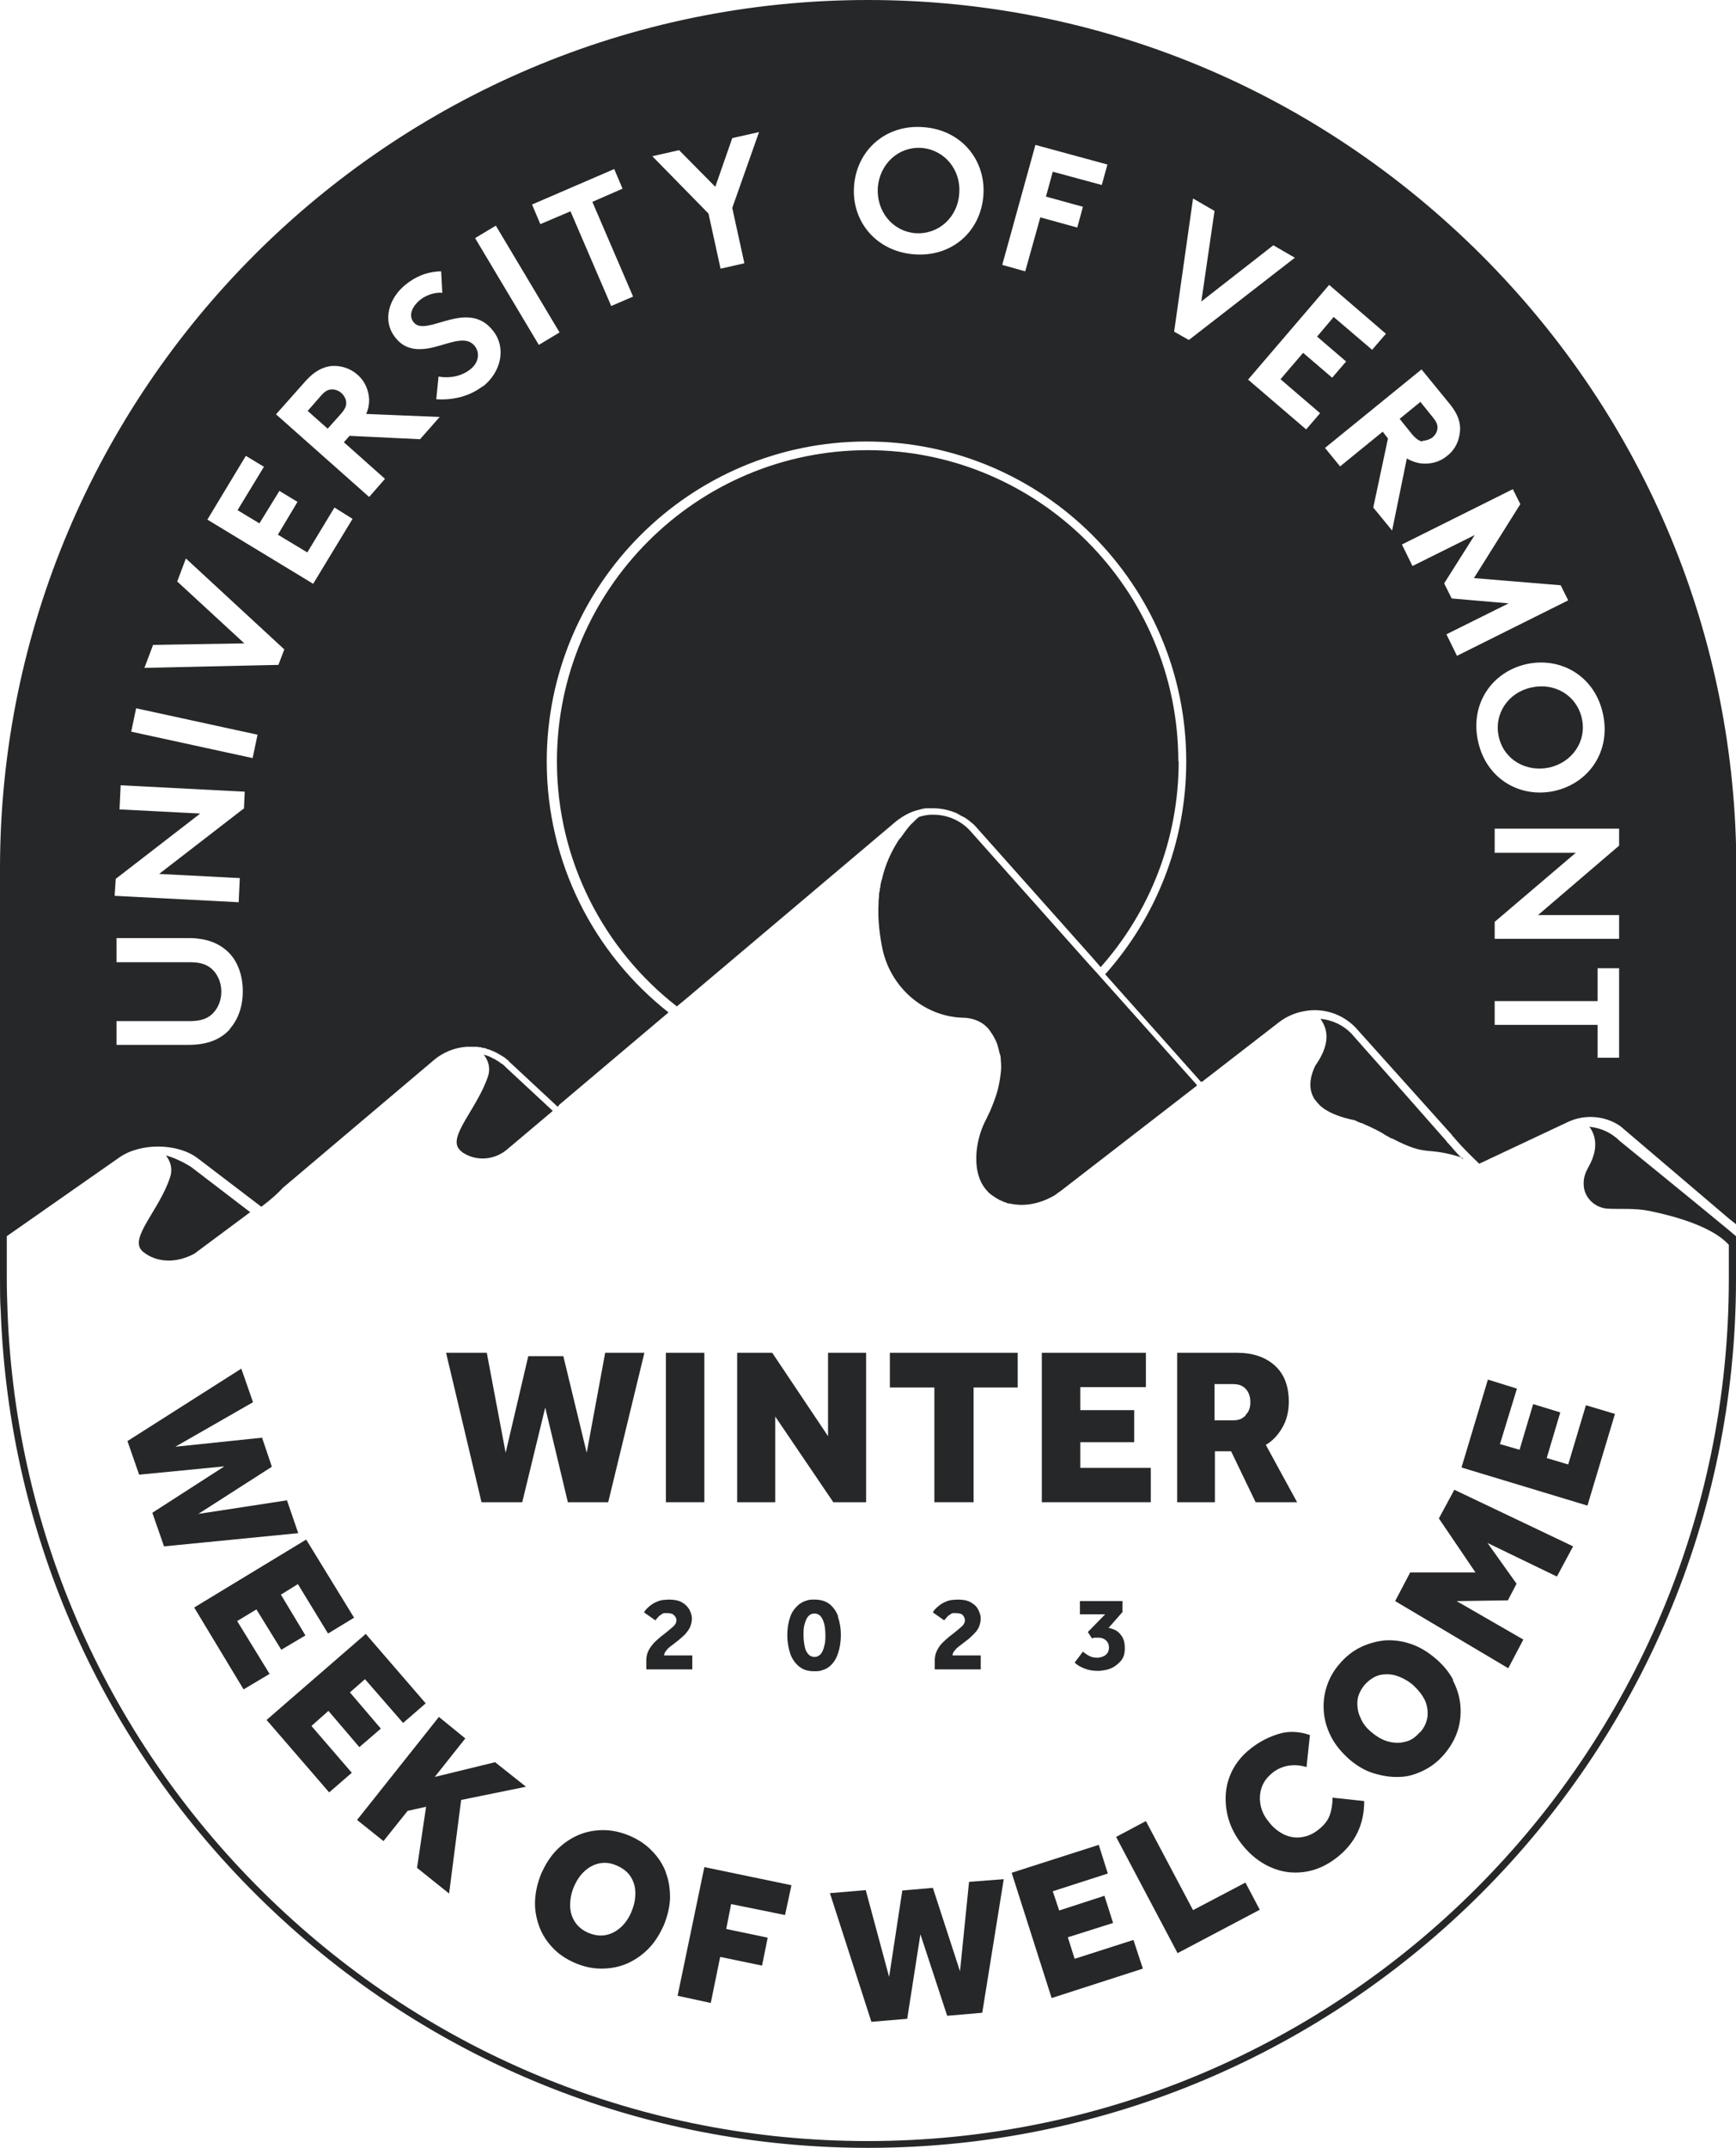 <?xml version="1.0" encoding="UTF-8"?><svg id="Layer_1" xmlns="http://www.w3.org/2000/svg" viewBox="0 0 46.04 56.92"><defs><style>.cls-1{fill:#262728;stroke-width:0px;}</style></defs><path class="cls-1" d="M24.24,21.76s-.03.03-.05.05h0s.03-.03.05-.05Z"/><rect class="cls-1" x="17.66" y="35.85" width="1.02" height="3.96"/><path class="cls-1" d="M18.36,43.88v.36h-1.22v-.24c0-.09.02-.18.06-.26s.09-.14.15-.21c.06-.06.13-.12.19-.17.07-.05.13-.1.19-.15.06-.05.11-.09.15-.13.04-.05.06-.09.06-.14s-.02-.09-.06-.13c-.03-.04-.09-.06-.18-.06-.03,0-.05,0-.08,0-.03,0-.05.01-.07.03-.04.02-.08.05-.1.08-.03.03-.05.06-.07.08l-.3-.21c.03-.06.08-.11.14-.16.06-.05.13-.1.22-.13.04-.02.09-.03.14-.04.05,0,.1-.01.16-.01.13,0,.25.02.34.07.09.05.15.11.2.19.04.08.07.16.07.24s-.02.16-.05.23c-.03.07-.08.13-.13.19-.06.06-.12.11-.18.16-.06.05-.12.09-.18.14-.06.04-.1.08-.14.13s-.05.08-.06.13h.75Z"/><path class="cls-1" d="M26.01,43.88v.36h-1.22v-.24c0-.09.02-.18.06-.26.04-.08.08-.14.15-.21.06-.06.13-.12.19-.17.07-.05.13-.1.19-.15.06-.05.11-.09.15-.13.04-.05.06-.09.06-.14s-.02-.09-.05-.13c-.03-.04-.09-.06-.18-.06-.03,0-.05,0-.08,0-.03,0-.05.01-.07.03-.04.02-.08.05-.1.08-.03.03-.05.06-.07.08l-.3-.21c.03-.06.08-.11.14-.16.06-.05.13-.1.22-.13.04-.02.09-.03.14-.04.05,0,.11-.01.16-.01.14,0,.25.02.34.07.09.05.16.11.2.19.04.08.07.16.07.24s-.02.16-.05.23c-.03.07-.08.13-.14.19-.06.06-.11.11-.18.16-.06.05-.12.09-.18.14-.06.04-.1.08-.14.13-.04.04-.05.08-.06.13h.75Z"/><polygon class="cls-1" points="17.09 35.85 16.13 39.81 15.06 39.81 14.46 37.3 13.85 39.81 12.77 39.81 11.83 35.85 12.91 35.85 13.41 38.5 14.01 35.94 14.94 35.94 15.56 38.5 16.05 35.85 17.09 35.85"/><path class="cls-1" d="M29.83,43.69c0,.13-.03.24-.1.32s-.15.15-.26.2c-.05.02-.11.04-.17.05-.06.01-.12.02-.18.02-.13,0-.25-.02-.35-.06-.11-.04-.2-.09-.27-.16l.22-.29c.06.05.12.09.18.12.06.03.13.04.2.04.03,0,.05,0,.08-.01.05-.01.1-.03.14-.06.06-.05.09-.11.09-.2,0-.07-.02-.13-.07-.18-.05-.05-.12-.08-.21-.08-.03,0-.07,0-.1,0-.03,0-.06.02-.07.02l-.11-.17.46-.47h-.67v-.35h1.13v.29l-.37.42c.14.03.25.08.32.18.08.09.11.21.11.35Z"/><polygon class="cls-1" points="30.52 38.9 30.52 39.81 27.63 39.81 27.63 35.85 30.39 35.85 30.39 36.76 28.65 36.76 28.65 37.37 30.08 37.37 30.08 38.22 28.65 38.22 28.65 38.9 30.52 38.9"/><polygon class="cls-1" points="26.99 35.85 26.99 36.77 25.82 36.77 25.82 39.81 24.78 39.81 24.78 36.77 23.6 36.77 23.6 35.85 26.99 35.85"/><path class="cls-1" d="M31.89,28.66l2.03-1.57c.17-.13.36-.22.56-.27.13-.03.25-.05.38-.05.4,0,.78.15,1.08.45l2.56,2.85.02.03s0,.01.02.02c.08.1.32.37.69.72l2.36-1.11c.45-.21,1-.16,1.39.12l2.88,2.45.19.15v-9.42c0-6.13-2.4-11.91-6.76-16.27C34.92,2.4,29.15,0,23.02,0,10.33,0,0,10.33,0,23.02v10.88c0,.3,0,.58.02.86.22,5.96,2.71,11.53,7.02,15.69,4.32,4.17,9.99,6.47,15.98,6.47,12.69,0,23.02-10.33,23.02-23.02v-1.14l-.19-.16c-.71-.59-2.89-2.36-2.89-2.36h0c-.22-.22-.5-.35-.81-.38h0c.05.06.09.14.12.23.08.25.03.54-.15.85-.07.13-.12.26-.12.4v.04c0,.34.28.62.62.65.33.02.73-.02,1.12.06,1.46.3,1.94.71,2.11.9v.91c0,12.59-10.24,22.84-22.84,22.84-5.94,0-11.57-2.28-15.85-6.42C2.89,46.19.42,40.67.2,34.76c-.01-.29-.02-.57-.02-.86v-1.14l2.99-2.09c.56-.39,1.55-.38,2.08.03l1.68,1.28c.39-.29.57-.5.57-.5l4.01-3.39c.25-.21.56-.33.87-.35h.06s.05,0,.08,0,.05,0,.07,0h0s.08,0,.12.01c.03,0,.06,0,.08.02.01,0,.03,0,.04,0,.03,0,.06.02.09.03.11.03.22.08.32.14.03.02.07.04.1.06.02.01.05.03.07.05,0,0,0,0,0,0,.02.01.03.03.05.04.01,0,.03.02.03.03.01.01.02.02.02.02l1.28,1.19h0s0,0,0,0l.05-.06h0s2.89-2.44,2.89-2.44c-1.97-1.55-3.23-3.96-3.23-6.65,0-4.68,3.8-8.48,8.48-8.48s8.48,3.8,8.48,8.48c0,2.16-.81,4.14-2.15,5.64l2.54,2.85ZM6.1,27.27c-.24.27-.59.42-1.1.42h-1.91v-.63h1.96c.3,0,.48-.08.61-.22.13-.14.21-.34.21-.56s-.08-.42-.21-.56c-.13-.14-.31-.22-.61-.22h-1.96v-.64h1.91c.5,0,.85.15,1.1.42.23.25.34.62.34.99s-.11.73-.34.99ZM6.46,21.43l-2.24,1.73,2.14.11-.03.64-3.29-.17.03-.45,2.24-1.73-2.14-.11.03-.64,3.29.17-.02.45ZM6.7,20.09l-3.22-.7.13-.62,3.22.7-.13.62ZM7.38,17.62l-3.55.08.23-.61,2.42-.04-1.78-1.64.23-.61,2.61,2.41-.16.42ZM8.32,15.48l-2.82-1.71,1.02-1.69.48.29-.7,1.15.58.35.53-.86.48.29-.52.87.78.47.72-1.19.48.3-1.05,1.73ZM11.14,11.64l-1.87-.09-.15.17,1.09.97-.42.48-2.47-2.19.8-.9c.23-.25.44-.35.66-.38.24-.02.5.05.7.23.2.17.3.42.31.66,0,.13-.02.25-.08.38l1.95.08-.52.59ZM12.81,10.23c-.35.27-.78.38-1.24.35l.06-.6c.28.05.6,0,.84-.19.22-.17.27-.43.12-.62-.26-.33-.78,0-1.28.07-.3.04-.6,0-.83-.3-.36-.46-.15-1.06.28-1.4.26-.21.56-.34.94-.35l.03.57c-.18-.02-.41.05-.58.18-.19.15-.34.4-.18.6.33.42,1.43-.65,2.11.23.36.46.2,1.1-.27,1.47ZM14.29,9.14l-1.69-2.83.55-.33,1.69,2.83-.55.33ZM16.21,8.11l-1.08-2.51-.8.34-.22-.52,2.18-.94.22.52-.8.35,1.08,2.51-.58.25ZM42.94,28.03h-.57v-.87h-2.73v-.63h2.73v-.87h.57v2.38ZM42.94,22.41l-2.15,1.84h2.15v.63h-3.3v-.45l2.15-1.83h-2.15v-.64h3.3v.45ZM42.51,18.91c.22.99-.36,1.84-1.28,2.05-.91.2-1.81-.31-2.03-1.31-.22-.99.36-1.84,1.28-2.05.91-.2,1.81.31,2.03,1.31ZM40.12,12.96l.2.4-1.23,1.96,2.3.19.2.4-2.95,1.47-.28-.57,1.65-.82-1.51-.13-.2-.4.81-1.28-1.65.82-.28-.57,2.95-1.47ZM38.46,10.72c.21.26.28.49.26.71-.02.25-.13.49-.34.65-.2.17-.46.23-.71.2-.12-.02-.24-.06-.36-.13l-.39,1.91-.5-.61.39-1.83-.14-.18-1.13.92-.4-.49,2.56-2.08.76.93ZM36.76,8.84l-.37.43-1.02-.87-.44.52.77.66-.37.43-.77-.66-.6.7,1.05.9-.37.43-1.54-1.32,2.15-2.51,1.5,1.29ZM19.73,6.98l-.62.14-.32-1.46-1.49-1.52.71-.16.96.97.45-1.29.71-.16-.71,2.01.32,1.46ZM24.24,6.74c-1.01-.08-1.66-.88-1.59-1.81.07-.94.83-1.64,1.84-1.56,1.01.07,1.66.88,1.59,1.81-.07.94-.82,1.64-1.84,1.56ZM29.21,4.9l-1.29-.35-.18.66.98.27-.15.55-.98-.27-.4,1.43-.61-.17.88-3.18,1.91.52-.15.54ZM31.14,8.78l.5-3.52.57.33-.35,2.4,1.91-1.49.57.33-2.81,2.18-.39-.22Z"/><path class="cls-1" d="M38.78,30.68c-1-.32-.88,0-1.86-.51,0,0,0,0-.01,0,0,0,0,0-.01,0-.04-.02-.08-.05-.14-.08-.02,0-.03-.02-.05-.03,0,0,0,0,0,0-.03-.02-.07-.04-.1-.06h0c-.1-.05-.19-.1-.28-.14s-.16-.07-.22-.1c0,0-.01,0-.02,0-.05-.02-.1-.04-.13-.06-.02,0-.03-.01-.04-.02h0s-.02,0-.02,0h0s-.01,0-.01,0c-.33-.07-.59-.17-.78-.3-.04-.03-.08-.06-.11-.09h0c-.05-.05-.09-.1-.13-.15-.03-.04-.04-.07-.06-.11-.16-.36.06-.76.08-.8.26-.37.35-.71.25-1-.03-.08-.07-.16-.12-.23h0c.31.03.59.16.81.38h0l1.41,1.59,1.12,1.27s0,0,.02.03c0,0,0,.01.02.02l.16.18h0s.05.06.07.08c.05.05.11.12.18.18Z"/><path class="cls-1" d="M31.73,28.78l-3.61,2.79s-.08.05-.11.08c-.04.03-.08.05-.12.07-.24.13-.52.21-.79.21h-.02c-.11,0-.23-.02-.34-.04-.03,0-.06-.02-.08-.03,0,0,0,0,0,0-.03,0-.06-.02-.08-.03-.06-.02-.11-.05-.16-.08-.03-.02-.06-.04-.09-.06-.06-.04-.11-.08-.15-.13-.27-.29-.31-.7-.28-1.05.03-.3.12-.6.26-.86.03-.07.07-.14.1-.21.06-.14.11-.27.15-.39.04-.12.07-.24.09-.35.02-.09.03-.18.04-.26.02-.13.01-.26,0-.37,0-.06-.01-.11-.03-.16h0c-.02-.09-.04-.16-.06-.23-.03-.09-.08-.18-.12-.25-.03-.04-.06-.09-.08-.12-.16-.22-.42-.33-.69-.34-.02,0-.03,0-.04,0-1.04-.04-1.91-.82-2.12-1.84-.09-.44-.12-.84-.1-1.19,0-.05,0-.1.01-.15,0-.06,0-.12.02-.18,0-.04.01-.08.02-.12,0-.02,0-.05.01-.07,0-.04.02-.08.03-.12.09-.4.25-.73.42-1,.02-.03.04-.07.07-.09.04-.06.09-.12.13-.18.02-.03.04-.05.06-.08.03-.03.05-.06.07-.08.02-.03.04-.04.06-.06.02-.02.03-.03.05-.05.04-.04.08-.08.12-.11.15-.05.29-.06.33-.06h.05c.38,0,.75.16,1,.45l3.11,3.49.21.23.16.18,2.51,2.81v.02Z"/><path class="cls-1" d="M14.66,29.44l-1.21,1.02c-.27.23-.64.3-.96.19-.07-.02-.14-.06-.21-.1-.02-.02-.04-.03-.06-.05,0,0-.02-.02-.03-.03-.33-.34.46-1.08.75-1.94.08-.24,0-.44-.11-.58.08.02.16.05.23.09.03.01.05.03.08.04.04.03.09.05.12.08.02.01.03.03.05.03.06.04.09.08.09.08l1.26,1.17h0Z"/><path class="cls-1" d="M8.8,10.32c-.08,0-.17.03-.29.17l-.35.4.53.47.35-.39c.12-.14.15-.22.14-.31,0-.08-.05-.17-.12-.24-.08-.07-.17-.1-.25-.1Z"/><path class="cls-1" d="M41.09,20.34c.61-.14,1-.7.86-1.31-.14-.61-.73-.95-1.34-.81-.61.13-1,.7-.86,1.31.14.61.73.94,1.34.81Z"/><path class="cls-1" d="M37.73,11.68c.08,0,.18-.03.25-.08.08-.06.13-.15.14-.23.01-.08,0-.17-.12-.31l-.33-.41-.55.45.33.41c.12.14.2.18.28.19Z"/><path class="cls-1" d="M23.28,4.97c-.04.62.38,1.16,1,1.21.62.04,1.12-.43,1.16-1.05.05-.62-.38-1.16-1-1.21-.62-.04-1.11.43-1.16,1.05Z"/><path class="cls-1" d="M31.26,20.17c0,2.09-.78,4.01-2.07,5.46l-.19-.22-3.11-3.49s-.06-.07-.09-.09c-.02-.02-.03-.03-.05-.04-.03-.03-.07-.06-.1-.08-.04-.03-.09-.06-.14-.08h0s-.09-.05-.14-.08c-.19-.08-.4-.13-.62-.13h-.03s-.08,0-.13,0c-.03,0-.06,0-.09.01-.04,0-.08.02-.13.03-.22.05-.42.16-.61.31l-5.59,4.72-.22.18c-1.93-1.5-3.18-3.86-3.18-6.49,0-4.55,3.7-8.25,8.24-8.25s8.24,3.7,8.24,8.25Z"/><polygon class="cls-1" points="7.91 40.63 4.35 40.98 4.04 40.09 5.95 38.86 3.69 39.08 3.38 38.19 6.4 36.27 6.71 37.16 4.65 38.34 6.95 38.1 7.21 38.87 5.26 40.12 7.61 39.76 7.91 40.63"/><polygon class="cls-1" points="7.9 41.98 7.45 42.26 8.1 43.34 7.46 43.72 6.8 42.65 6.29 42.96 7.15 44.36 6.46 44.77 5.15 42.6 8.12 40.8 9.39 42.87 8.7 43.29 7.9 41.98"/><polygon class="cls-1" points="9.68 44.5 9.28 44.85 10.1 45.81 9.53 46.3 8.71 45.34 8.26 45.74 9.33 46.98 8.73 47.5 7.07 45.58 9.7 43.3 11.29 45.14 10.69 45.66 9.68 44.5"/><polygon class="cls-1" points="13.95 47.35 12.23 47.7 11.91 50.18 11.06 49.5 11.3 47.88 10.81 47.99 10.17 48.79 9.47 48.23 11.64 45.5 12.34 46.07 11.53 47.09 13.13 46.7 13.95 47.35"/><path class="cls-1" d="M17.66,49.62c-.08-.21-.2-.4-.37-.57-.16-.17-.36-.3-.59-.4-.24-.1-.47-.15-.7-.15-.23,0-.45.04-.66.13-.21.09-.4.22-.57.39-.17.17-.3.38-.41.62-.1.24-.16.49-.17.73s.03.46.11.68c.08.22.2.4.36.57.16.17.36.3.59.4.23.1.47.15.7.15s.46-.04.67-.13c.21-.09.4-.22.57-.39.17-.17.3-.38.41-.62.1-.24.16-.48.17-.73,0-.24-.03-.46-.11-.67ZM16.75,50.66c-.07.16-.16.3-.28.41-.12.11-.25.18-.4.21-.15.03-.3.01-.47-.06-.16-.07-.28-.17-.36-.3-.08-.13-.12-.27-.12-.43s.03-.32.1-.49c.07-.16.16-.3.28-.41.12-.11.25-.18.4-.21.15-.03.3-.01.46.06.16.07.29.17.37.3.08.13.12.27.12.43,0,.16-.03.32-.1.48Z"/><polygon class="cls-1" points="19.39 50.46 19.26 51.12 20.36 51.35 20.21 52.09 19.1 51.86 18.85 53.08 17.97 52.89 18.68 49.48 20.99 49.96 20.82 50.75 19.39 50.46"/><polygon class="cls-1" points="26.62 49.8 26.05 53.34 25.12 53.42 24.41 51.26 24.06 53.5 23.11 53.58 22.01 50.17 22.96 50.09 23.58 52.39 23.93 50.1 24.74 50.03 25.46 52.24 25.7 49.87 26.62 49.8"/><polygon class="cls-1" points="30.31 52.17 27.89 52.95 26.83 49.63 29.14 48.89 29.38 49.65 27.92 50.12 28.09 50.63 29.29 50.24 29.52 50.96 28.32 51.34 28.5 51.91 30.06 51.41 30.31 52.17"/><polygon class="cls-1" points="33.41 50.61 31.23 51.76 29.6 48.68 30.39 48.26 31.64 50.62 33.03 49.89 33.41 50.61"/><path class="cls-1" d="M36.18,47.73c0,.62-.24,1.12-.73,1.5-.27.21-.56.34-.87.38-.31.04-.6,0-.89-.13-.29-.13-.54-.33-.76-.61-.22-.28-.35-.58-.4-.89-.05-.31-.03-.61.08-.9s.3-.54.57-.75c.23-.18.47-.3.73-.38.26-.08.54-.07.83.03l-.09.85c-.16-.05-.31-.06-.46-.04-.15.02-.3.08-.43.18-.15.12-.25.25-.3.4-.05.15-.06.3-.03.46.03.16.1.31.22.45.11.15.24.25.39.33.15.07.3.1.46.08.16-.02.31-.08.45-.19.16-.12.26-.25.31-.38.05-.13.08-.3.08-.48l.84.09Z"/><path class="cls-1" d="M38.54,44.52c-.11-.21-.27-.4-.47-.57-.2-.17-.41-.3-.64-.38-.23-.08-.45-.11-.68-.1-.23.02-.45.08-.66.18-.21.1-.4.25-.56.44-.17.19-.28.4-.35.62-.07.22-.09.45-.07.67.02.23.09.45.2.66.11.21.27.4.47.58.2.17.41.3.64.37s.45.11.68.1c.23,0,.45-.07.65-.17.21-.1.4-.25.56-.44.16-.19.28-.4.35-.62.07-.22.09-.45.07-.67-.02-.23-.09-.45-.2-.66ZM37.65,45.91c-.11.13-.24.22-.39.25-.15.04-.3.03-.45-.01-.15-.04-.3-.13-.43-.24-.14-.11-.24-.24-.3-.39-.07-.14-.09-.3-.08-.44.01-.15.08-.29.19-.43.12-.13.25-.22.4-.26.14-.03.3-.03.45.02.15.05.3.13.43.24.13.12.24.25.31.39.07.14.09.29.08.44-.02.15-.08.3-.2.43Z"/><polygon class="cls-1" points="41.29 41.78 39.45 40.89 40.22 41.97 39.99 42.41 38.63 42.43 40.4 43.45 40 44.21 37 42.43 37.4 41.67 39.13 41.67 38.16 40.24 38.57 39.48 41.72 40.98 41.29 41.78"/><polygon class="cls-1" points="42.83 37.47 42.1 39.9 38.76 38.89 39.46 36.56 40.23 36.8 39.78 38.27 40.3 38.42 40.66 37.21 41.38 37.43 41.02 38.64 41.59 38.81 42.06 37.24 42.83 37.47"/><polygon class="cls-1" points="22.97 35.85 22.97 39.81 22.1 39.81 20.56 37.54 20.56 39.81 19.55 39.81 19.55 35.85 20.48 35.85 21.96 38.06 21.96 35.85 22.97 35.85"/><path class="cls-1" d="M33.57,38.29c.19-.11.33-.27.44-.46.11-.19.17-.42.17-.68,0-.43-.13-.75-.38-.97-.25-.22-.58-.33-.99-.33h-1.59v3.96h1v-1.35h.43l.65,1.35h1.1l-.83-1.52ZM33.04,37.51s-.09.08-.15.1c-.05.02-.12.03-.18.03h-.5v-.96h.49c.15,0,.26.04.34.13.08.09.12.2.12.35s-.04.26-.13.34Z"/><path class="cls-1" d="M22.23,42.84c-.05-.14-.13-.25-.23-.33-.1-.08-.24-.12-.4-.12-.08,0-.15,0-.22.03-.07.02-.12.05-.18.09-.1.08-.19.19-.24.33-.05.14-.08.3-.08.49s.03.35.08.5c.05.14.13.25.24.34.1.08.23.12.39.12.08,0,.15,0,.22-.03.07-.02.13-.05.18-.09.1-.08.18-.19.23-.34.05-.14.08-.31.08-.5s-.03-.35-.08-.49ZM21.86,43.62c-.02.09-.05.16-.09.21-.02.03-.05.04-.08.06-.03.02-.06.02-.09.02-.07,0-.13-.03-.17-.08-.04-.05-.08-.12-.09-.21-.02-.09-.03-.19-.03-.29s0-.2.03-.29c.02-.08.05-.15.09-.2.04-.05.1-.08.17-.08s.13.03.17.08c.04.05.07.12.09.2.02.08.03.18.03.29s0,.2-.03.29Z"/><path class="cls-1" d="M6.64,32.12l-1.48,1.1c-.49.27-1.02.24-1.37-.05,0,0-.02-.02-.03-.03-.33-.34.47-1.08.75-1.94.08-.24,0-.44-.11-.58.34.09.7.32.7.33l1.53,1.17Z"/></svg>